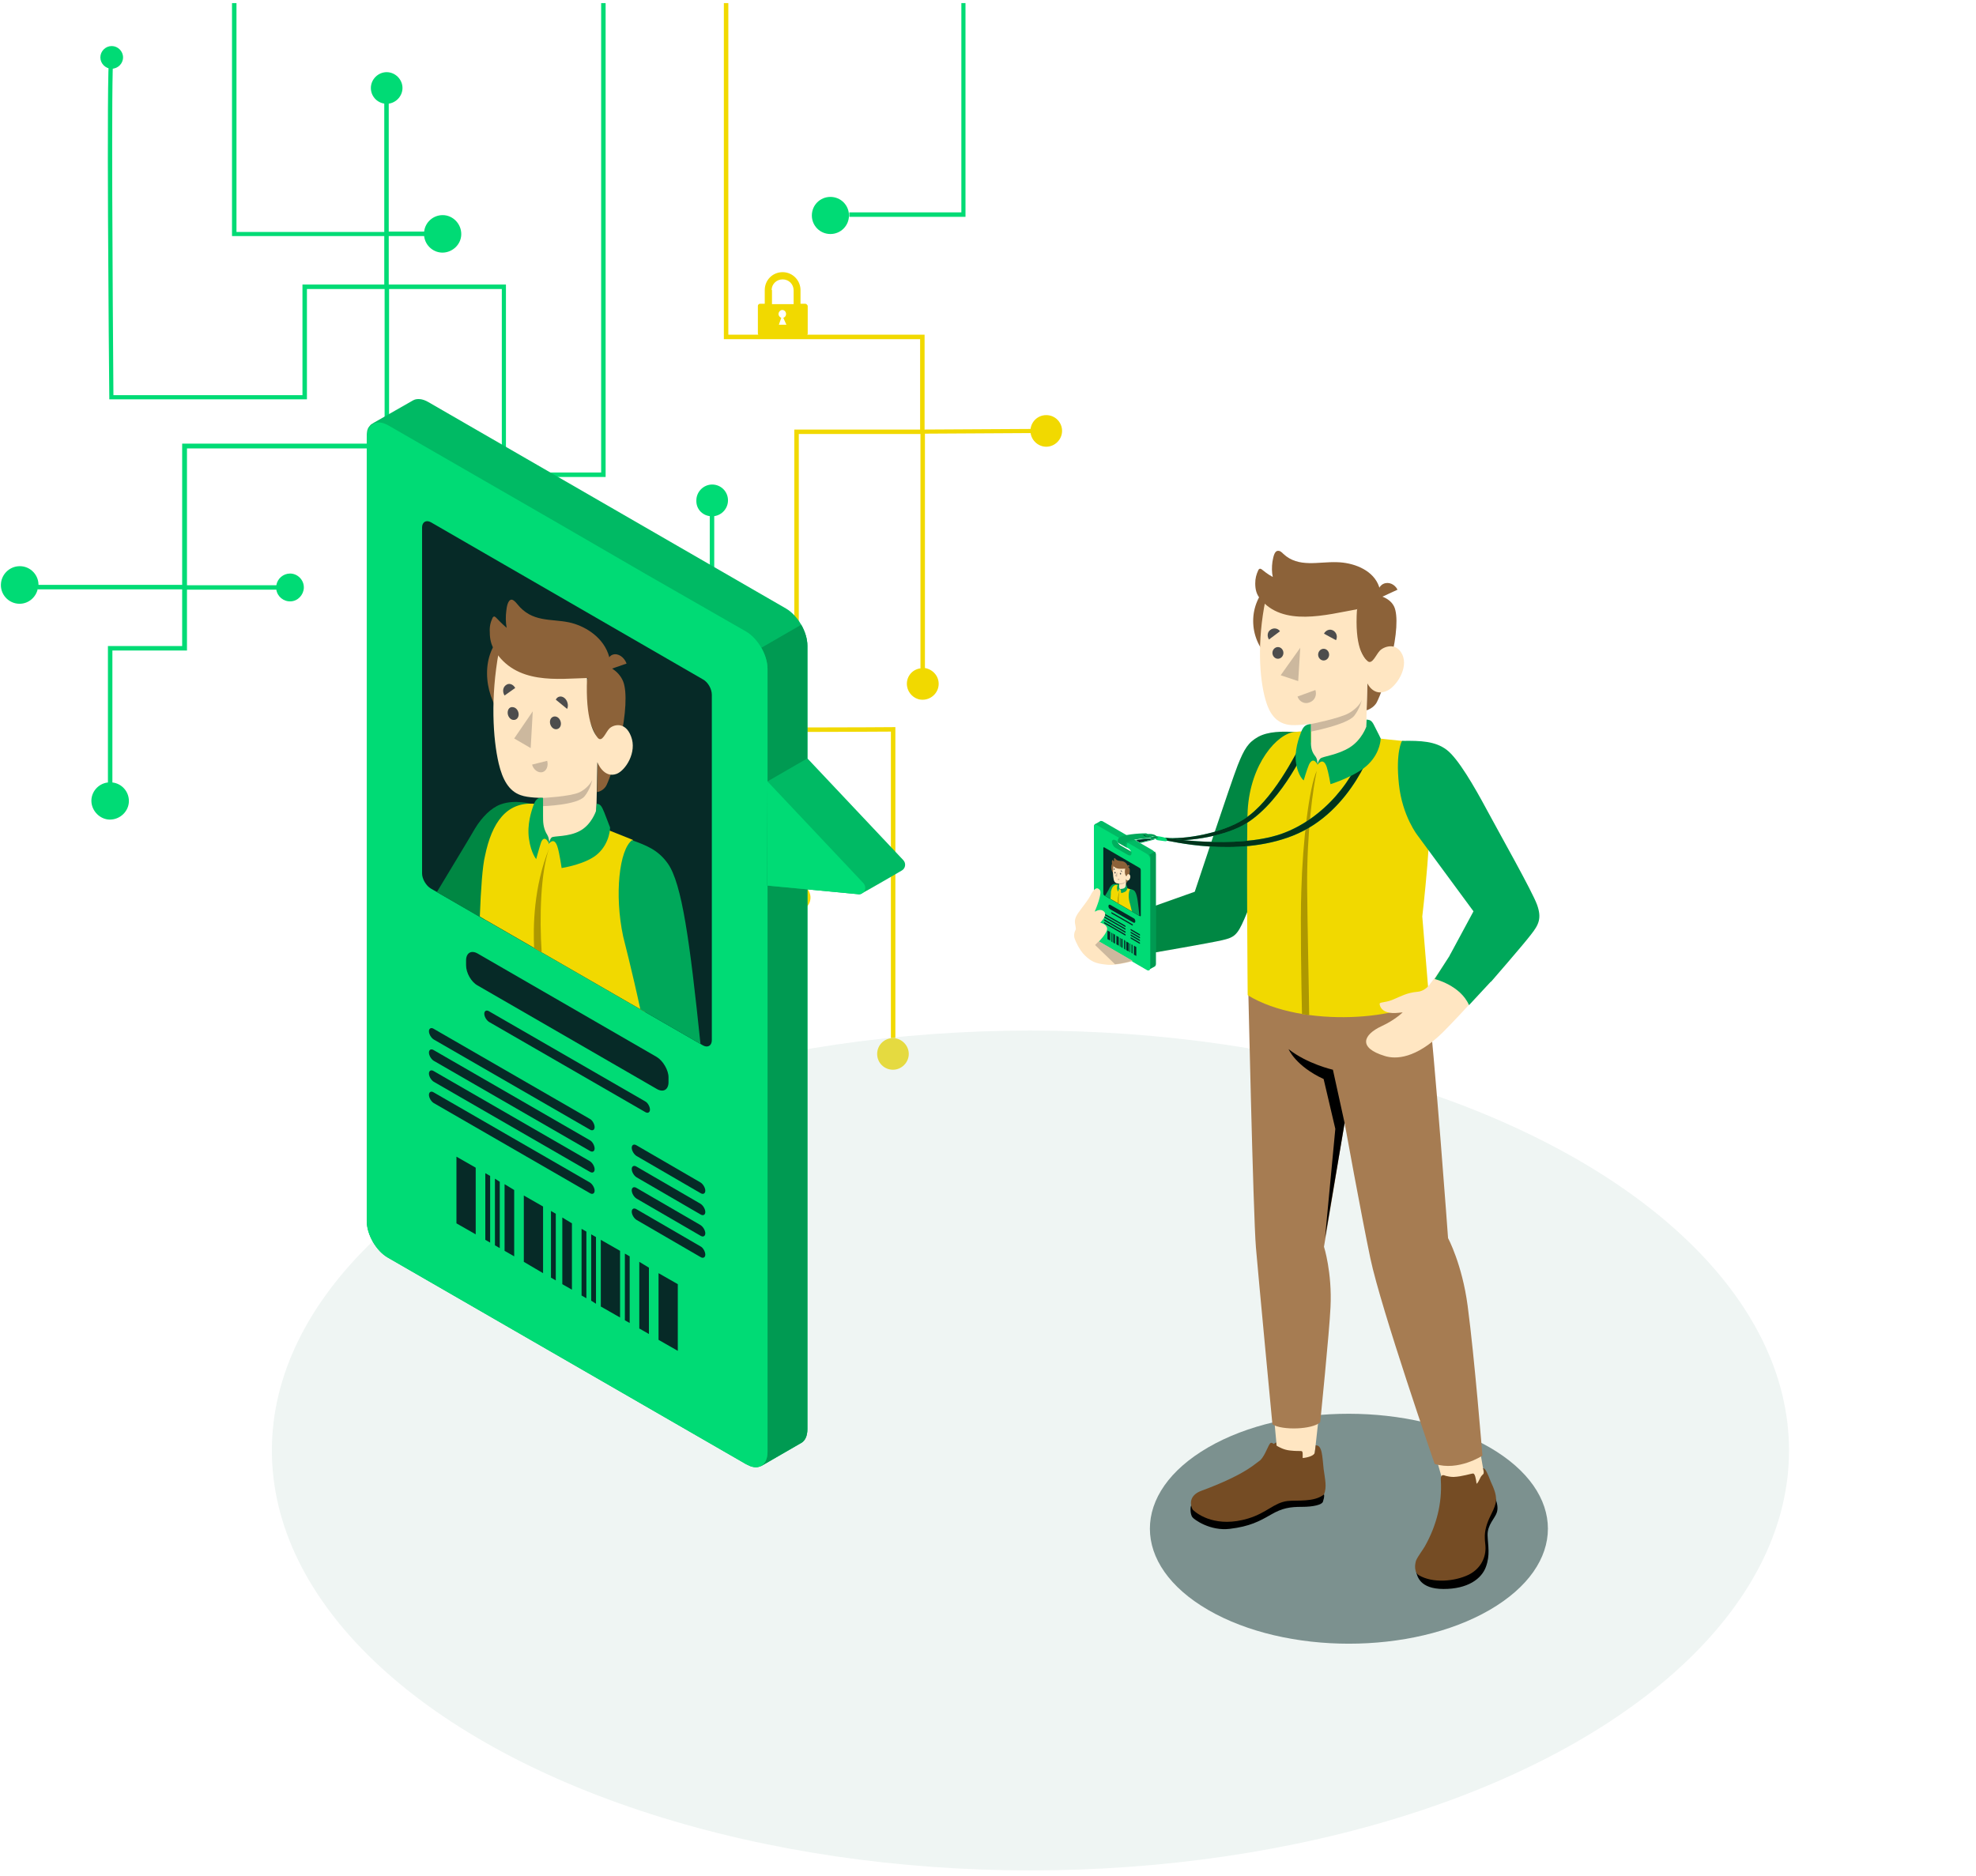 <?xml version="1.0" encoding="utf-8"?>
<!-- Generator: Adobe Illustrator 27.8.1, SVG Export Plug-In . SVG Version: 6.00 Build 0)  -->
<svg version="1.1" id="home" xmlns="http://www.w3.org/2000/svg" xmlns:xlink="http://www.w3.org/1999/xlink" x="0px" y="0px"
	 viewBox="0 0 574.9 546" style="enable-background:new 0 0 574.9 546;" xml:space="preserve">
<style type="text/css">
	.st0{fill:#00DB75;}
	.st1{fill:#F1D900;}
	.st2{opacity:0.3;fill:#CADDD6;enable-background:new    ;}
	.st3{opacity:0.49;fill:#062A27;enable-background:new    ;}
	.st4{fill:#FFE6C2;}
	.st5{fill:#008743;}
	.st6{fill:#754C24;}
	.st7{fill:#A67C52;}
	.st8{fill:#AD9800;}
	.st9{fill:#00A85A;}
	.st10{fill:#8C6239;}
	.st11{fill:#CCB89E;}
	.st12{fill:#4D4D4D;}
	.st13{opacity:0.76;enable-background:new    ;}
	.st14{opacity:0.4;enable-background:new    ;}
	.st15{fill:#062A27;}
	.st16{opacity:0.15;enable-background:new    ;}
	.st17{opacity:0.3;enable-background:new    ;}
	.st18{opacity:0.2;enable-background:new    ;}
	.st19{opacity:0.35;enable-background:new    ;}
</style>
<polygon class="st0" points="280.9,63.1 280.9,0.9 279.7,0.9 279.7,61.8 247.1,61.8 247.1,62.7 247.1,63.1 "/>
<path class="st1" d="M269,125V97.4h-57.1V0.9h-1.3v97.8h57.1V125h-36.6v86.7c-22.5,0.1-50.7,0.1-55.1-0.1c-0.3-2-2.1-3.6-4.2-3.4
	s-3.8,1.9-3.8,3.9c-0.1,2.3,1.8,4.2,4,4.2c2,0,3.7-1.5,4-3.4c4.8,0.2,32.8,0.2,55.1,0.1v44.2c-2,0.3-3.5,2.1-3.4,4.2
	s1.9,3.7,3.9,3.8c2.3,0.1,4.2-1.8,4.2-4c0-2-1.5-3.7-3.4-4V213c13,0,23.9-0.1,26.8-0.1v89.2h1.3v-90.5h-0.6
	c-0.3,0-12.5,0.1-27.5,0.1v-85.4h35.4v68.2c-2.5,0.3-4.3,2.6-3.9,5.2c0.3,2,2,3.7,4,3.9c2.8,0.3,5.2-1.9,5.2-4.6
	c0-2.3-1.7-4.2-4-4.6v-68.2l35.4-0.2c0.4,0,0.6-0.3,0.6-0.6l0,0c0-0.3-0.3-0.6-0.6-0.6L269,125L269,125z"/>
<path class="st0" d="M175.5,244.1h24.1v41.5h-69.9c-0.3-1.9-2-3.4-4-3.4c-2.2,0-4.1,1.8-4.1,4s1.8,4,4.1,4c2,0,3.7-1.5,4-3.4h71.2
	v-44.1h-25.3L175.5,244.1L175.5,244.1z"/>
<path class="st0" d="M241.6,68.1c3,0,5.4-2.4,5.4-5.4s-2.4-5.4-5.4-5.4s-5.4,2.4-5.4,5.4S238.6,68.1,241.6,68.1z"/>
<path class="st0" d="M206.5,150.2v25.4H168v1.3h39.8v-26.7c2.2-0.3,4-2.2,4-4.6c0-2.6-2.1-4.6-4.6-4.6s-4.6,2.1-4.6,4.6
	C202.5,148,204.2,149.9,206.5,150.2L206.5,150.2z"/>
<path class="st0" d="M170.9,238.2c-2.6,0-4.6,2.1-4.6,4.6s2.1,4.6,4.6,4.6s4.6-2.1,4.6-4.6S173.4,238.2,170.9,238.2z"/>
<path class="st1" d="M255.2,306.7c0,2.6,2.1,4.6,4.6,4.6s4.6-2.1,4.6-4.6s-2.1-4.6-4.6-4.6S255.2,304.1,255.2,306.7z"/>
<path class="st0" d="M107.9,25.6c0,2.6,2.1,4.6,4.6,4.6s4.6-2.1,4.6-4.6s-2.1-4.6-4.6-4.6S107.9,23.1,107.9,25.6z"/>
<path class="st0" d="M163.9,172.2c-2.2,0-4.1,1.8-4.1,4.1s1.8,4.1,4.1,4.1s4.1-1.8,4.1-4.1S166.2,172.2,163.9,172.2z"/>
<path class="st0" d="M113.1,230.6v-91.8h32.8v104.1h1.3V138.8h29V0.9h-1.3v136.6h-27.7V82.8h-34.1V68.7h10.3c0.3,2.8,2.8,5,5.7,4.8
	c2.7-0.2,5-2.4,5.1-5.2c0.1-3.1-2.4-5.7-5.4-5.7c-2.8,0-5.1,2.1-5.4,4.8h-10.3V21.8h-1.3v45.7h-43V0.9h-1.3v67.8h44.3v14.1H88v32.2
	H33c-0.2-27.1-0.7-95.7,0-98.2l-0.6-0.2l-0.6-0.2c-0.9,2.6-0.1,89.3,0,99.2v0.6h57.5V84.1h22.6v45H53v41.1H11.2
	c0-3.2-2.8-5.8-6.1-5.4c-2.5,0.3-4.5,2.3-4.8,4.8c-0.4,3.3,2.2,6.1,5.4,6.1c2.6,0,4.8-1.9,5.3-4.4v0.2h42V188H31.4v39.7
	c-2.8,0.3-5,2.8-4.8,5.7c0.2,2.7,2.5,5,5.2,5.1c3.1,0.1,5.7-2.4,5.7-5.4c0-2.8-2.1-5.1-4.8-5.4v-38.4h21.7v-17.7h26
	c0.3,2,2.1,3.5,4.2,3.4s3.7-1.9,3.8-3.9c0.1-2.3-1.8-4.2-4-4.2c-2,0-3.7,1.5-4,3.4h-26v-39.8h58.8V84.1h32.8v53.4h-34.1v93.1
	c-2,0.3-3.5,2.1-3.4,4.2s1.9,3.7,3.9,3.8c2.3,0.1,4.2-1.8,4.2-4C116.5,232.5,115,230.9,113.1,230.6L113.1,230.6z"/>
<path class="st0" d="M196.4,235.8h-1.1v-3l0,0c0-2.1-1.7-3.8-3.8-3.8s-3.8,1.7-3.8,3.8l0,0v3h-1.1c-0.2,0-0.4,0.2-0.4,0.4v5.9
	c0,0.2,0.2,0.4,0.4,0.4h9.7c0.2,0,0.4-0.2,0.4-0.4v-5.9C196.9,236,196.7,235.8,196.4,235.8L196.4,235.8z M189.2,232.9
	C189.2,232.9,189.2,232.9,189.2,232.9c0-1.3,1.1-2.3,2.3-2.3s2.3,1,2.3,2.3c0,0,0,0,0,0v3h-4.7V232.9z M192.4,240.3h-1.6l0.5-1.5
	c-0.3-0.1-0.6-0.4-0.6-0.8c0-0.5,0.4-0.8,0.8-0.8s0.8,0.4,0.8,0.8c0,0.4-0.2,0.7-0.6,0.8L192.4,240.3L192.4,240.3z"/>
<path class="st0" d="M192.9,167.3h-1.4v-4l0,0c0-2.9-2.3-5.1-5.2-5.1s-5.2,2.3-5.2,5.1l0,0v4h-1.4c-0.3,0-0.6,0.3-0.6,0.6v8.1
	c0,0.3,0.3,0.6,0.6,0.6h13.3c0.3,0,0.6-0.3,0.6-0.6v-8.1C193.5,167.5,193.2,167.3,192.9,167.3L192.9,167.3z M183.1,163.2
	C183.1,163.2,183.1,163.2,183.1,163.2c0-1.7,1.4-3.1,3.2-3.1s3.2,1.4,3.2,3.1c0,0,0,0,0,0v4h-6.3V163.2z M187.4,173.3h-2.2l0.7-2
	c-0.4-0.2-0.8-0.6-0.8-1.1c0-0.6,0.5-1.1,1.1-1.1s1.1,0.5,1.1,1.1c0,0.5-0.3,0.9-0.8,1.1L187.4,173.3L187.4,173.3z"/>
<path class="st1" d="M234.3,88.4h-1.4v-4l0,0c0-2.8-2.3-5.2-5.2-5.2s-5.2,2.3-5.2,5.2l0,0v4h-1.4c-0.3,0-0.6,0.3-0.6,0.6v8.1
	c0,0.3,0.3,0.6,0.6,0.6h13.3c0.3,0,0.6-0.3,0.6-0.6V89C234.9,88.7,234.6,88.4,234.3,88.4L234.3,88.4z M224.5,84.4
	C224.5,84.4,224.5,84.4,224.5,84.4c0-1.7,1.4-3.1,3.2-3.1s3.2,1.4,3.2,3.2c0,0,0,0,0,0v4h-6.3V84.4z M228.8,94.5h-2.2l0.7-2
	c-0.4-0.2-0.8-0.6-0.8-1.1c0-0.6,0.5-1.2,1.1-1.2s1.1,0.5,1.1,1.2c0,0.5-0.3,0.9-0.8,1.1L228.8,94.5L228.8,94.5z"/>
<path class="st1" d="M304.4,120.8c-2.6,0-4.6,2.1-4.6,4.6s2.1,4.6,4.6,4.6s4.6-2.1,4.6-4.6S307,120.8,304.4,120.8"/>
<path class="st0" d="M32.5,13.4c-1.8,0-3.3,1.5-3.3,3.3s1.5,3.3,3.3,3.3c1.8,0,3.3-1.5,3.3-3.3S34.3,13.4,32.5,13.4"/>
<ellipse id="Floor" class="st2" cx="299.8" cy="422.1" rx="220.7" ry="122.2"/>
<path id="Shadow" class="st3" d="M433.4,421.2c22.6,13.1,22.6,34.2,0,47.3s-59.3,13.1-81.9,0c-22.6-13.1-22.6-34.2,0-47.3
	S410.8,408.2,433.4,421.2z"/>
<g id="Character">
	<path class="st4" d="M379,213.3c-8.9-0.4-12.4,0.2-15.6,4.1c-3.5,4.2-15.4,42.9-15.4,42.9l-31.8,11l11.8,7.5c0,0,19.4-4,25.2-5.1
		c4.5-0.9,6-0.9,8.3-6.7c3.1-8,16.6-40.9,16.6-40.9L379,213.3L379,213.3z"/>
	<path class="st5" d="M377.9,213.1c-5.1-0.4-9-0.2-11.8,1.3c-2.9,1.6-4.1,3.5-6,8.3s-12.5,36.8-12.5,36.8l-15.5,5.5l3.2,12.3
		c0,0,16.9-2.9,20.3-3.7c3.5-0.8,4.4-1.5,6.4-6.1c2-4.5,13.5-33.3,13.5-33.3L377.9,213.1L377.9,213.1z"/>
	<path d="M412,457.3c0.3,1.3,1,5.1,8,5.1s11-2.9,12.3-6.4s0.6-6.2,0.5-9.2c-0.1-3.1,2.2-5,2.7-6.7c0.8-2.5-1.3-5.8-1.3-5.8
		L412,457.3L412,457.3z"/>
	<path d="M346.6,438.1c-0.3,0.2-0.4,2.4,0.3,3.4c0.5,0.7,5.2,4.1,10.9,3.4c5.8-0.7,8.6-2.2,11.9-4.1c3.4-2,5.7-2.3,9.1-2.3
		c3.3,0,5.8-0.6,6.1-1.5c0.5-1.5,0.5-2.5-0.2-2.5L346.6,438.1z"/>
	<path class="st4" d="M431.8,429.1c0,6.4-12.2,7.5-11.9,2.4l-4.2-14.8l13.7-1.5L431.8,429.1L431.8,429.1z"/>
	<path class="st6" d="M412,454.1c0.5-1.2,2-3.1,2.6-4.2c3.3-5.9,5-12.4,4.6-19.1c0-0.4-0.1-1.1,0.3-1.4c0.4-0.3,0.8,0,1.2,0.1
		c0,0,0,0,0,0c0,0,0,0,0,0c0.5,0.1,1.2,0.3,2.2,0.3c2.5-0.1,5.1-1,5.7-1c0.5,0,0.8,1.4,1,3c0.8-0.7,0.9-1.8,1.6-2.5
		c0.4-0.4,0.5-0.4,0.5-1c-0.1-0.4-0.1-0.7-0.2-1c0.6-0.3,1.5,2,2.2,3.8c0.9,2,2,4.3,1.4,6.5c-0.3,1.2-0.9,2.4-1.5,3.6
		c-1,2-1.7,4.2-1.6,6.4c0,1,0.2,1.9,0.2,2.9c0,3.4-1.9,6.3-5,7.8c-4,1.9-10.3,2.5-14.4,0.1C411.4,457.5,411.6,455.3,412,454.1
		L412,454.1z"/>
	<path class="st4" d="M382.4,423.9c-3.4,2.5-6.6,2.8-10.6,0.8l-2-21.6h14.9L382.4,423.9L382.4,423.9z"/>
	<path class="st7" d="M414.9,285.1c2.8,25.2,6.4,75.2,6.4,75.2s4.1,7.6,5.7,19.7c2,15,4.3,43.6,4.3,43.6s-7,4.6-13.9,2.4
		c0,0-15.6-45.1-18.7-59.8c-2.7-12.9-7.5-39.4-7.5-39.4l-6,36c0,0,2.4,7.5,1.9,17.6c-0.3,6.9-3,33.5-3,33.5
		c-2.3,2.1-11,2.4-13.9,0.6c0,0-4.2-44.2-4.8-51.5c-0.8-9.6-2.3-78.4-2.3-78.4L414.9,285.1L414.9,285.1z"/>
	<path d="M391.2,326.8l-3.4-15.5c0,0-7.5-1.7-12.9-6c0,0,2,4.9,10.2,8.7l3.4,14.5l-3,31.8L391.2,326.8L391.2,326.8z"/>
	<path class="st6" d="M349.6,433.8c5.7-2.1,11.2-4.6,14.7-7.1c1-0.7,1.7-1.3,2.4-1.8c1.5-1.5,2.3-4.6,3-5c0.2-0.1,0.5,0,0.9,0.3
		c0.2-0.2,0.5-0.4,0.7-0.4l0.1,0.9c0.9,0.5,2.1,1.2,3.9,1.4c3.5,0.4,3.6-0.3,3.7,0.9c0,0.3,0,0.7,0,1.3c1.9-0.2,3.3-0.8,3.5-1.5
		l0.3-2.2c1.9-0.1,1.9,3.2,2.3,6.9c0.4,3,1,5.2,0.1,7.4c-2.9,2.3-7.8,1.6-10.6,1.9c-4,0.5-5.9,3.4-11.5,5.1c-9,2.7-14.5-1-16.1-2.6
		C345.9,437.2,346.5,434.9,349.6,433.8L349.6,433.8z"/>
	<path class="st1" d="M393.5,213.9c7,1.1,12.6,1.4,17.5,2.1c3.8,0.6,4.9,7.1,5.1,11.2c0.8,13.6-2.3,39.5-2.3,39.5l1.9,23.1
		c-6.3,6.8-36.6,9.7-52.7-0.2c0,0-0.4-46,0-53.8c0.8-13.7,8.7-22.4,13.7-22.8C376.8,213.1,381.4,212,393.5,213.9L393.5,213.9z"/>
	<path class="st8" d="M380.9,295.4c-0.7-0.1-1.4-0.2-2.1-0.3c-0.2-9.1-0.5-27-0.2-35.7c0.4-14.7,2.3-30.3,4.5-35.1
		c-1.1,5.3-2.9,17.6-2.8,33.9C380.4,269.9,380.8,286.9,380.9,295.4L380.9,295.4z"/>
	<path class="st4" d="M445.6,260.8c-16.8-32-20.9-39-25.9-42.5c-2.7-1.9-9.4-2.5-9.4-2.5c-2.8,3-4.7,14,1.2,23.7
		c0,0,14.1,19.2,18,25.6c-4,7.6-10.1,17.1-13.8,21.7c-0.7,0.9-2,1.7-3.2,1.8c-3.3,0.3-4.8,1.3-7.5,2.4c-2.1,0.8-3.6,0.6-3.6,1.1
		c0,0.8,0.7,2.3,2.9,2.6c1.1,0.2,1.9,0.1,3.8-0.1c0,0-2.2,2.2-6.1,4c-5.4,2.5-7,6.3,0.9,8.7c3.2,1,9,0.8,16.8-6.8
		c2.6-2.6,7.6-7.9,10.2-10.9c6.9-7.9,12.5-14.9,16.1-19.6C448.3,267.1,447.1,263.8,445.6,260.8L445.6,260.8z"/>
	<path class="st9" d="M421.9,277.9l-4.5,7c0,0,7.5,1.8,10,7.6l6.5-7c0,0-0.4-2.8-4.6-5.6C425,277.1,421.8,277.9,421.9,277.9
		L421.9,277.9z"/>
	<path class="st9" d="M407.9,215.6c5.5-0.1,9.7,0.1,13,2.6c3.3,2.5,8,10.6,11.7,17.5s13.2,23.7,14.6,27.6s0.5,5.8-1.8,8.7
		c-2.2,2.9-11.6,13.7-11.6,13.7c-2.9-3.6-6.9-6.9-12-7.7l6.9-12.8l-16.2-22c0,0-4.5-5.6-5.5-15C406,218.7,407.9,215.6,407.9,215.6
		L407.9,215.6z"/>
	<path class="st10" d="M400.3,173.1c0,0,3.9,0.5,5.3,3.4c1.2,2.5,0.8,8.6-0.9,15.3c-1.6,6.7-3.2,10.7-4.1,12.5s-3,2.4-3,2.4l0.2-7.9
		l0.3-5.5c0,0-3.5-4.8-3.9-8.8c-0.5-5.1,0.6-7.2,0.6-7.2L400.3,173.1L400.3,173.1z"/>
	<path class="st10" d="M401.2,174.1l5.4-2.5c-0.8-1.6-2.6-2.4-4.1-1.7S400.5,172.5,401.2,174.1L401.2,174.1z"/>
	<path class="st10" d="M394.1,180.8c0,8.1-6.6,14.7-14.8,14.7c-8.1,0-14.7-6.6-14.7-14.8c0-8.1,6.6-14.7,14.8-14.7
		C387.5,166,394.1,172.6,394.1,180.8z"/>
	<path class="st4" d="M397.9,192.4c1.3,1.1,2.4-1.8,3.5-3c1.1-1.2,4.8-2.7,6.6,1.1c1.8,3.9-1.7,9.2-4.4,10.5c-4,1.9-5.8-2.2-5.8-2.2
		l-0.4,16.6c-3.8,5.8-12.8,3.6-14.1,7c-0.8-3.1-4.8-3.1-1.9-6.4l0-5.4c0,0-4.5,0.7-6.6,0.3c-3.6-0.6-5.5-3.3-6.6-7.2
		c-1.8-6.3-2.5-16.9,0-29.2c4.1-3.1,18.1-2.6,26.6,2.8C394.1,188.2,396.6,191.3,397.9,192.4L397.9,192.4z"/>
	<path class="st10" d="M366.1,165.9c0.1-0.2,0.3-0.4,0.5-0.4c0.2,0,0.4,0.1,0.5,0.2c0.5,0.4,1.7,1.4,3.2,2.2
		c-0.3-1.4-0.3-2.9-0.1-4.4c0.2-0.9,0.4-3,1.5-3.2c0.7-0.1,1.2,0.4,1.7,0.9c4.4,4.1,10.2,2.2,15.6,2.4c4.5,0.1,9.9,2,11.9,6.3
		c0.9,2,1.1,4.1-0.7,5.4c-1.6,1.2-3.5,1.7-5.4,2c-8.9,1.6-21.6,5.2-28.2-3.1c-1-1.2-1.4-2.6-1.4-4.4
		C365.2,168.3,365.5,167.2,366.1,165.9C366.1,166,366.1,165.9,366.1,165.9L366.1,165.9z"/>
	<path class="st11" d="M381.4,210.7c0,0,8.1-1.6,10.9-3.1c1.9-1,3.5-2.7,3.9-3.9c0,0-0.5,2.4-2.2,4.6c-2.1,2.6-12.6,4.6-12.6,4.6
		L381.4,210.7L381.4,210.7z"/>
	<path class="st12" d="M383.5,190.5c0,0.9,0.7,1.7,1.6,1.7s1.6-0.8,1.6-1.7c0-0.9-0.7-1.7-1.6-1.7S383.5,189.6,383.5,190.5z"/>
	<path class="st12" d="M385.2,184.4l3.5,1.9c0.5-1,0.2-2.2-0.8-2.8S385.7,183.4,385.2,184.4L385.2,184.4z"/>
	<path class="st11" d="M382.7,200.8l-5.2,1.9c0.5,1.5,2.1,2.3,3.5,1.7C382.5,203.9,383.2,202.3,382.7,200.8L382.7,200.8z"/>
	<path class="st12" d="M369.2,186.1l3.2-2.4c-0.6-0.9-1.9-1.1-2.8-0.4C368.7,183.9,368.6,185.2,369.2,186.1L369.2,186.1z"/>
	<path class="st12" d="M370.2,190c0,0.9,0.7,1.7,1.6,1.7s1.6-0.8,1.6-1.7c0-0.9-0.7-1.7-1.6-1.7S370.2,189.1,370.2,190z"/>
	<polygon class="st11" points="378.3,188.5 377.7,198.2 372.6,196.5 	"/>
	<path class="st0" d="M338.8,243.8c5.8,0.6,16.7-1.3,23.1-5.4c8.3-5.3,15-18.7,17.5-23.5c0,0,2.1-0.1,1.6,0.6
		c-0.5,0.8-7.4,17.2-18.4,24.1c-5.6,3.5-15.9,5.4-23.5,4.9L338.8,243.8L338.8,243.8z"/>
	<path class="st13" d="M338.8,243.8c5.8,0.6,16.7-1.3,23.1-5.4c8.3-5.3,15-18.7,17.5-23.5c0,0,2.1-0.1,1.6,0.6
		c-0.5,0.8-7.4,17.2-18.4,24.1c-5.6,3.5-15.9,5.4-23.5,4.9L338.8,243.8L338.8,243.8z"/>
	<path class="st0" d="M338.8,243.8c0,0,20.8,3.4,33.9-1.1c12.3-4.3,21.9-16,24.8-27.3l2.4,0.4c0,0-6,20.4-23.8,27.4
		c-16.4,6.5-36,1.4-37.3,1.3L338.8,243.8L338.8,243.8z"/>
	<path class="st13" d="M338.8,243.8c0,0,20.8,3.4,33.9-1.1c12.3-4.3,21.9-16,24.8-27.3l2.4,0.4c0,0-6,20.4-23.8,27.4
		c-16.4,6.5-36,1.4-37.3,1.3L338.8,243.8L338.8,243.8z"/>
	<path class="st0" d="M336.6,243.3c0,0,1.5,0.2,2.1,0.4c0.9,0.2,1.2,1.2,0.3,1.1c-0.8-0.1-1.4-0.2-2.2-0.3S335.4,243.1,336.6,243.3
		L336.6,243.3z"/>
	<path class="st0" d="M337,243.9c0,0-1.9,0.2-1.9,0.2c0,0-0.5-0.6-0.5-0.6l1.6-0.1L337,243.9L337,243.9z"/>
	<path class="st14" d="M337,243.9c0,0-1.9,0.2-1.9,0.2c0,0-0.5-0.6-0.5-0.6l1.6-0.1L337,243.9L337,243.9z"/>
	<path class="st15" d="M335.9,244.1l-4.3,1.1l-1.1-0.6C330.5,244.5,333,243.8,335.9,244.1z"/>
	<polygon class="st9" points="335.9,244.1 335.9,244.3 331.9,245.3 331.6,245.1 	"/>
	<path class="st0" d="M318.3,240.4v31.8c0,0.5,0.4,1.2,0.9,1.5l14.5,8.4c0.1,0.1,0.2,0.1,0.3,0.1c0.1,0,0.1,0,0.2,0c0,0,0.1,0,0.1,0
		c0,0,0,0,0,0c0.1-0.1,1.5-0.9,1.6-0.9c0.2-0.1,0.3-0.3,0.3-0.6v-31.8c0-0.6-0.4-1.2-0.9-1.5l-14.5-8.4c-0.2-0.1-0.5-0.1-0.6-0.1
		c-0.1,0.1-1.3,0.8-1.6,0.9c0,0,0,0,0,0c0,0-0.1,0.1-0.1,0.1c0,0-0.1,0.1-0.1,0.1c0,0,0,0,0,0c0,0,0,0.1,0,0.1
		C318.3,240.2,318.3,240.3,318.3,240.4L318.3,240.4z M325,244.8l3.3,1.9c0.4,0.2,0.8,0.7,0.9,1.2l-3.3-1.9
		C325.5,245.7,325.2,245.2,325,244.8L325,244.8z"/>
	<path class="st16" d="M318.3,240.4v31.8c0,0.5,0.4,1.2,0.9,1.5l14.5,8.4c0.1,0.1,0.2,0.1,0.3,0.1c0.1,0,0.1,0,0.2,0
		c0,0,0.1,0,0.1,0c0,0,0,0,0,0c0.1-0.1,1.5-0.9,1.6-0.9c0.2-0.1,0.3-0.3,0.3-0.6v-31.8c0-0.6-0.4-1.2-0.9-1.5l-14.5-8.4
		c-0.2-0.1-0.5-0.1-0.6-0.1c-0.1,0.1-1.3,0.8-1.6,0.9c0,0,0,0,0,0c0,0-0.1,0.1-0.1,0.1c0,0-0.1,0.1-0.1,0.1c0,0,0,0,0,0
		c0,0,0,0.1,0,0.1C318.3,240.2,318.3,240.3,318.3,240.4L318.3,240.4z M325,244.8l3.3,1.9c0.4,0.2,0.8,0.7,0.9,1.2l-3.3-1.9
		C325.5,245.7,325.2,245.2,325,244.8L325,244.8z"/>
	<path class="st0" d="M334.3,282.1C334.3,282.1,334.3,282.1,334.3,282.1c0.2-0.1,1.5-0.9,1.7-1c0.2-0.1,0.3-0.3,0.3-0.6v-31.8
		c0-0.3-0.1-0.6-0.3-0.9l-1.6,0.9c0.2,0.3,0.3,0.6,0.3,0.9v31.8C334.6,281.8,334.5,282,334.3,282.1z"/>
	<path class="st17" d="M334.3,282.1C334.3,282.1,334.3,282.1,334.3,282.1c0.2-0.1,1.5-0.9,1.7-1c0.2-0.1,0.3-0.3,0.3-0.6v-31.8
		c0-0.3-0.1-0.6-0.3-0.9l-1.6,0.9c0.2,0.3,0.3,0.6,0.3,0.9v31.8C334.6,281.8,334.5,282,334.3,282.1z"/>
	<path class="st0" d="M318.3,240.6v31.8c0,0.5,0.4,1.2,0.9,1.5l14.5,8.4c0.1,0.1,0.2,0.1,0.3,0.1c0.1,0,0.1,0,0.2,0c0,0,0.1,0,0.1,0
		c0.2-0.1,0.3-0.3,0.3-0.6V250c0-0.6-0.4-1.2-0.9-1.5l-4.1-2.4l-3.7-2.1l-6.8-3.9c-0.2-0.1-0.4-0.1-0.6-0.1c0,0,0,0,0,0
		c0,0-0.1,0.1-0.1,0.1c0,0-0.1,0.1-0.1,0.1c0,0,0,0,0,0c0,0,0,0.1,0,0.1C318.3,240.4,318.3,240.5,318.3,240.6L318.3,240.6z
		 M329.2,248.1l-3.3-1.9c-0.4-0.2-0.8-0.7-0.9-1.2l3.3,1.9C328.7,247.1,329,247.6,329.2,248.1L329.2,248.1z"/>
	<path class="st18" d="M323.5,245c0,0.6,0.5,1.4,1,1.7l3.7,2.1c0.6,0.3,1,0.1,1-0.5c0-0.2,0-0.3-0.1-0.5l-3.3-1.9
		c-0.4-0.2-0.8-0.7-0.9-1.2l-0.4-0.2C324,244.2,323.5,244.4,323.5,245L323.5,245z"/>
	<path class="st15" d="M331.6,252.6l-10.3-6c-0.2-0.1-0.3,0-0.3,0.2V260c0,0.2,0.1,0.5,0.3,0.6l10.3,6c0.2,0.1,0.3,0,0.3-0.2v-13.1
		C331.9,253,331.8,252.7,331.6,252.6L331.6,252.6z"/>
	<path class="st9" d="M321.5,260.7l1.6,0.9l0.2,0.1c0.6-0.9,1.2-1.7,1.2-1.7c0.2-0.6,0.4-1.1,0.5-1.5l0,0c0.2-0.7,0.2-1.2,0.2-1.2
		l0,0c-0.1,0-0.7-0.2-1.3,0c-0.4,0.1-0.7,0.5-1,0.9C322.7,258.7,322,259.9,321.5,260.7L321.5,260.7z"/>
	<path class="st1" d="M323.1,261.6l0.2,0.1l1.9,1.1l0.3,0.2l3.8,2.2l0.1,0.1l0-0.6l-0.2-3c0-0.6-0.3-2.9-0.3-2.9l-0.9-0.3l-0.5-0.2
		l-0.2-0.1l-0.1,0l-1.4-0.6c-0.1,0-0.2-0.1-0.3-0.1l0,0c0,0-0.1,0-0.1,0c-0.1,0-0.2,0-0.3,0l0,0c-1.1-0.1-1.6,0.7-1.9,2
		C323.2,259.7,323.2,260.6,323.1,261.6L323.1,261.6z"/>
	<path class="st8" d="M325.2,262.9l0.3,0.2c-0.1-1.4,0-3.1,0.3-4C325.2,260.5,325.1,262.1,325.2,262.9L325.2,262.9z"/>
	<path class="st9" d="M328.6,262.4c0,0,0.4,1.4,0.7,2.8l0.1,0.1l2.1,1.2c-0.4-3.8-0.6-5.9-1.2-6.9c-0.3-0.6-0.8-0.7-1.4-0.9
		C328.4,259.1,328.2,260.8,328.6,262.4L328.6,262.4z"/>
	<path class="st10" d="M327.9,252.1c0,0,0.5,0.2,0.7,0.6c0.2,0.4,0.1,1.3-0.1,2.2s-0.4,1.5-0.5,1.7s-0.4,0.3-0.4,0.3l0-1.1l0-0.8
		c0,0-0.5-0.8-0.5-1.4c-0.1-0.8,0.1-1,0.1-1L327.9,252.1L327.9,252.1z"/>
	<path class="st10" d="M328,252.3l0.7-0.2c-0.1-0.2-0.3-0.4-0.5-0.3C328,251.8,327.9,252,328,252.3z"/>
	<path class="st10" d="M327.1,253.1c0,1.2-0.8,2-1.9,1.8s-1.9-1.3-1.9-2.5c0-1.2,0.8-2,1.9-1.8C326.3,250.8,327.1,251.9,327.1,253.1
		z"/>
	<path class="st4" d="M327.6,254.9c0.2,0.2,0.3-0.2,0.4-0.4c0.1-0.1,0.6-0.3,0.8,0.3c0.2,0.6-0.2,1.3-0.5,1.4
		c-0.5,0.2-0.7-0.4-0.7-0.4l0,2.6c-0.5,0.8-1.6,0-1.8,0.5c0-0.4-0.6-0.6-0.2-1v-0.8c0,0-0.6,0-0.8-0.1c-0.5-0.2-0.7-0.6-0.8-1.2
		c-0.2-1-0.3-2.5,0-4.2c0.5-0.4,2.3,0,3.4,1C327.1,254.1,327.4,254.6,327.6,254.9L327.6,254.9z"/>
	<path class="st10" d="M323.6,250.3C323.6,250.3,323.6,250.2,323.6,250.3c0.1-0.1,0.1,0,0.1,0c0.1,0.1,0.2,0.2,0.4,0.4
		c0-0.2,0-0.4,0-0.6c0-0.1,0-0.4,0.2-0.4c0.1,0,0.2,0.1,0.2,0.2c0.6,0.7,1.3,0.6,2,0.7c0.6,0.1,1.2,0.5,1.5,1.2
		c0.1,0.3,0.1,0.6-0.1,0.8c-0.2,0.1-0.5,0.2-0.7,0.2c-1.1,0-2.7,0.3-3.5-1.1c-0.1-0.2-0.2-0.4-0.2-0.7
		C323.5,250.6,323.5,250.4,323.6,250.3L323.6,250.3L323.6,250.3z"/>
	<path class="st11" d="M325.5,257.1c0,0,1,0,1.4-0.2c0.2-0.1,0.4-0.3,0.5-0.5c0,0-0.1,0.3-0.3,0.6c-0.3,0.3-1.6,0.4-1.6,0.4V257.1z"
		/>
	<path class="st12" d="M325.8,254.2c0,0.1,0.1,0.3,0.2,0.3c0.1,0,0.2-0.1,0.2-0.2c0-0.1-0.1-0.3-0.2-0.3
		C325.9,254,325.8,254.1,325.8,254.2L325.8,254.2z"/>
	<path class="st12" d="M326,253.4l0.4,0.4c0.1-0.1,0-0.3-0.1-0.4C326.2,253.2,326.1,253.3,326,253.4z"/>
	<path class="st11" d="M325.7,255.7l-0.6,0.1c0.1,0.2,0.2,0.3,0.4,0.3C325.6,256.1,325.7,255.9,325.7,255.7L325.7,255.7z"/>
	<path class="st12" d="M324,253.2l0.4-0.3c-0.1-0.1-0.2-0.2-0.4-0.1C324,252.9,324,253.1,324,253.2L324,253.2z"/>
	<path class="st12" d="M324.2,253.9c0,0.1,0.1,0.3,0.2,0.3c0.1,0,0.2-0.1,0.2-0.2c0-0.1-0.1-0.3-0.2-0.3
		C324.3,253.7,324.2,253.8,324.2,253.9L324.2,253.9z"/>
	<polygon class="st11" points="325.1,253.8 325,255.2 324.4,254.9 	"/>
	<path class="st9" d="M327.5,257.4c0.1,0,0.2,0.1,0.3,0.3c0.1,0.3,0.2,0.6,0.2,0.6s0,0.6-0.4,1c-0.4,0.4-1.4,0.6-1.4,0.6
		s-0.1-0.5-0.1-0.8c-0.1-0.5-0.3-0.2-0.3-0.2s0-0.2,0.1-0.2s0.6,0,1.1-0.2c0.4-0.2,0.6-0.8,0.6-0.8L327.5,257.4L327.5,257.4z"/>
	<path class="st9" d="M325.8,258.9c0-0.3-0.1-0.3-0.1-0.4c-0.1-0.2-0.1-0.4-0.1-0.6c0-0.2,0-0.7,0-0.7c-0.1,0-0.3,0-0.4,0.2
		s-0.3,0.8-0.2,1.3c0.1,0.5,0.3,0.8,0.3,0.8s0.1-0.4,0.2-0.6C325.5,258.7,325.6,258.6,325.8,258.9L325.8,258.9z"/>
	<path class="st15" d="M329.8,267.2l-6.8-3.9c-0.2-0.1-0.5,0-0.5,0.3v0.2c0,0.3,0.2,0.6,0.5,0.8l6.8,3.9c0.2,0.1,0.5,0,0.5-0.3V268
		C330.3,267.7,330.1,267.3,329.8,267.2z"/>
	<path class="st15" d="M331.5,271.8l-2.4-1.4c-0.1-0.1-0.2,0-0.2,0.1s0.1,0.2,0.2,0.3l2.4,1.4c0.1,0.1,0.2,0,0.2-0.1
		S331.6,271.8,331.5,271.8z"/>
	<path class="st15" d="M327.3,269.3l-5.9-3.4c-0.1-0.1-0.2,0-0.2,0.1s0.1,0.2,0.2,0.3l5.9,3.4c0.1,0.1,0.2,0,0.2-0.1
		S327.4,269.4,327.3,269.3z"/>
	<path class="st15" d="M331.5,272.6l-2.4-1.4c-0.1-0.1-0.2,0-0.2,0.1s0.1,0.2,0.2,0.3l2.4,1.4c0.1,0.1,0.2,0,0.2-0.1
		S331.6,272.6,331.5,272.6z"/>
	<path class="st15" d="M327.3,270.1l-5.9-3.4c-0.1-0.1-0.2,0-0.2,0.1s0.1,0.2,0.2,0.3l5.9,3.4c0.1,0.1,0.2,0,0.2-0.1
		S327.4,270.2,327.3,270.1z"/>
	<path class="st15" d="M331.5,273.4l-2.4-1.4c-0.1-0.1-0.2,0-0.2,0.1s0.1,0.2,0.2,0.3l2.4,1.4c0.1,0.1,0.2,0,0.2-0.1
		S331.6,273.5,331.5,273.4z"/>
	<path class="st15" d="M327.3,271l-5.9-3.4c-0.1-0.1-0.2,0-0.2,0.1s0.1,0.2,0.2,0.3l5.9,3.4c0.1,0.1,0.2,0,0.2-0.1
		S327.4,271,327.3,271z"/>
	<path class="st15" d="M331.5,274.2l-2.4-1.4c-0.1-0.1-0.2,0-0.2,0.1s0.1,0.2,0.2,0.3l2.4,1.4c0.1,0.1,0.2,0,0.2-0.1
		S331.6,274.3,331.5,274.2z"/>
	<path class="st15" d="M327.3,271.8l-5.9-3.4c-0.1-0.1-0.2,0-0.2,0.1s0.1,0.2,0.2,0.3l5.9,3.4c0.1,0.1,0.2,0,0.2-0.1
		S327.4,271.8,327.3,271.8z"/>
	<polygon class="st15" points="330.6,275.6 330.6,278.2 329.9,277.8 329.9,275.2 	"/>
	<polygon class="st15" points="328.4,274.4 328.4,276.9 327.7,276.5 327.7,274 	"/>
	<polygon class="st15" points="325.5,272.7 325.5,275.2 324.8,274.8 324.8,272.3 	"/>
	<polygon class="st15" points="323,271.2 323,273.7 322.2,273.3 322.2,270.8 	"/>
	<polygon class="st15" points="329.5,275 329.5,277.5 329.2,277.3 329.2,274.8 	"/>
	<polygon class="st15" points="324.4,272 324.4,274.6 324,274.4 324,271.8 	"/>
	<polygon class="st15" points="326.6,273.3 326.6,275.9 326.2,275.6 326.2,273.1 	"/>
	<polygon class="st15" points="328.8,274.6 328.8,277.1 328.6,277 328.6,274.5 	"/>
	<polygon class="st15" points="326,273 326,275.5 325.8,275.4 325.8,272.9 	"/>
	<polygon class="st15" points="327.2,273.6 327.2,276.2 327,276.1 327,273.5 	"/>
	<polygon class="st15" points="323.5,271.5 323.5,274.1 323.3,274 323.3,271.4 	"/>
	<polygon class="st15" points="327.5,273.8 327.5,276.4 327.3,276.3 327.3,273.7 	"/>
	<polygon class="st15" points="323.9,271.7 323.9,274.3 323.7,274.2 323.7,271.6 	"/>
	<path class="st15" d="M329.4,268.9l-5.9-3.4c-0.1-0.1-0.2,0-0.2,0.1s0.1,0.2,0.2,0.3l5.9,3.4c0.1,0.1,0.2,0,0.2-0.1
		S329.5,268.9,329.4,268.9z"/>
	<path class="st4" d="M313,270.4L313,270.4c0-1.2-0.6-2,0-3.5s3-4,4.2-6.2c1.1-2.2,2-2.7,2.8-1.7c0.7,0.9-1,5.1-1.5,6.3
		c0.9-0.5,1.8-0.7,2.5-0.2c1.6,1-0.9,3.4-0.9,3.4s1.9,0.4,2,1.7s-2.4,3.8-2.4,3.8l9.8,5.7c0,0-2.7,0.8-5.1,1c-0.8,0.1-2,0.1-2.6,0
		c-3.1-0.3-4.3-0.9-6.1-2.6s-2.9-4.6-2.9-4.6C312.3,272.4,312.5,271.4,313,270.4L313,270.4z"/>
	<path class="st11" d="M318.6,275l1.1-1.1l9.8,5.7c0,0-2.7,0.8-5.1,1L318.6,275L318.6,275z"/>
	<path class="st9" d="M327.7,246.6c-0.3-0.2-0.2-1.3,0.3-1.6c1.2-0.7,5.2-1.2,7.8-1.2l-2.3-1.3c-2.6,0-6.6,0.4-7.8,1.2
		c-0.5,0.3-0.7,1.4-0.3,1.6L327.7,246.6z"/>
	<path class="st9" d="M327.7,246.6c0.1,0.1,0.2,0,0.3-0.1l-0.2-0.1c0,0,0,0,0,0c0,0,0-0.1,0-0.3V246c0-0.3,0.1-0.7,0.4-0.8
		c1.2-0.7,5.1-1.1,7.6-1.1h0.1v-0.2c-2.6,0-6.6,0.5-7.8,1.2C327.5,245.3,327.4,246.4,327.7,246.6L327.7,246.6z"/>
	<path class="st19" d="M332.4,242.9l0.2,0.1l0.9,0.5c0.1,0.1,0.3,0.1,0.5,0.1l0.3,0h0.1c0.1,0,0.1-0.1,0-0.1l-0.9-0.5
		c-0.1-0.1-0.3-0.1-0.4-0.1l-0.6,0C332.2,242.8,332.2,242.9,332.4,242.9L332.4,242.9z"/>
	<path class="st19" d="M332.5,243l0.9,0.5c0.1,0.1,0.3,0.1,0.5,0.1l0.3,0l-0.8-0.4c-0.1-0.1-0.3-0.1-0.4-0.1L332.5,243L332.5,243z"
		/>
	<path class="st0" d="M334.1,243.5l-0.1-0.1c0-0.1,0.4-0.2,1.2-0.1c1.1,0.2,1.8,0.6,1.8,0.6s-0.2-0.5-1-0.9c-0.7-0.4-2.6-0.4-2.8,0
		c0,0,0,0.1,0,0.2c0.1,0.1,0.3,0.2,0.4,0.3C333.8,243.5,334,243.5,334.1,243.5L334.1,243.5z"/>
	<path class="st17" d="M334.1,243.5l-0.1-0.1c0-0.1,0.4-0.2,1.2-0.1c1.1,0.2,1.8,0.6,1.8,0.6s-0.2-0.5-1-0.9c-0.7-0.4-2.6-0.4-2.8,0
		c0,0,0,0.1,0,0.2c0.1,0.1,0.3,0.2,0.4,0.3C333.8,243.5,334,243.5,334.1,243.5L334.1,243.5z"/>
	<path class="st9" d="M397.6,209.4c1,0.1,1.5,0.2,2.3,1.9c1,1.9,1.8,3.6,1.8,3.6s0,3.9-3.5,7.4c-3.4,3.5-11.1,5.9-11.1,5.9
		s-0.6-3.5-1.1-5c-1.1-3.2-2.7-0.6-2.7-0.6s0.2-1.3,0.9-1.9s5-1,8.5-3.2s4.8-6,4.8-6L397.6,209.4L397.6,209.4z"/>
	<path class="st9" d="M383.3,222.5c0-1.9-0.5-2.2-0.9-2.8c-1-1.4-1-2.8-1-4.2s0-4.8,0-4.8c-1.2,0.1-2.1,0.4-2.8,2.2
		s-2.1,5.6-1.5,9.3s2.2,4.9,2.2,4.9s0.9-3.1,1.5-4.5S382.4,220.7,383.3,222.5L383.3,222.5z"/>
</g>
<g id="ID">
	<path class="st0" d="M106.7,127.3v228c0,4,2.8,8.8,6.2,10.7l104.2,60.1c0.8,0.4,1.4,0.7,2.1,0.8c0.5,0.1,0.9,0.1,1.4,0
		c0.2-0.1,0.5-0.1,0.6-0.2c0.1,0,0.2-0.1,0.3-0.1c1.1-0.6,10.5-6.1,11.6-6.7c1.1-0.6,1.8-2,1.8-4V187.9c0-4-2.8-8.8-6.2-10.8
		L124.6,117c-1.7-1-3.3-1.1-4.4-0.5c-1.1,0.6-9.4,5.4-11.4,6.5c-0.1,0.1-0.2,0.1-0.3,0.2c-0.3,0.2-0.6,0.3-0.8,0.6
		c-0.2,0.2-0.4,0.5-0.6,0.8c0,0.1-0.1,0.2-0.1,0.3c-0.1,0.2-0.2,0.5-0.2,0.8C106.8,126.2,106.7,126.7,106.7,127.3L106.7,127.3z"/>
	<path class="st16" d="M106.7,127.3v228c0,4,2.8,8.8,6.2,10.7l104.2,60.1c0.8,0.4,1.4,0.7,2.1,0.8c0.5,0.1,0.9,0.1,1.4,0
		c0.2-0.1,0.5-0.1,0.6-0.2c0.1,0,0.2-0.1,0.3-0.1c1.1-0.6,10.5-6.1,11.6-6.7c1.1-0.6,1.8-2,1.8-4V187.9c0-4-2.8-8.8-6.2-10.8
		L124.6,117c-1.7-1-3.3-1.1-4.4-0.5c-1.1,0.6-9.4,5.4-11.4,6.5c-0.1,0.1-0.2,0.1-0.3,0.2c-0.3,0.2-0.6,0.3-0.8,0.6
		c-0.2,0.2-0.4,0.5-0.6,0.8c0,0.1-0.1,0.2-0.1,0.3c-0.1,0.2-0.2,0.5-0.2,0.8C106.8,126.2,106.7,126.7,106.7,127.3L106.7,127.3z"/>
	<path class="st0" d="M221.2,426.7c0.1,0,0.2-0.1,0.3-0.1c1.1-0.6,10.5-6.1,11.6-6.7c1.1-0.6,1.8-2,1.8-4V187.9c0-2-0.7-4.2-1.8-6.1
		l-11.6,6.7c1.1,1.9,1.8,4.1,1.8,6.1v227.9C223.3,424.7,222.5,426.1,221.2,426.7L221.2,426.7z"/>
	<path class="st17" d="M221.2,426.7c0.1,0,0.2-0.1,0.3-0.1c1.1-0.6,10.5-6.1,11.6-6.7c1.1-0.6,1.8-2,1.8-4V187.9
		c0-2-0.7-4.2-1.8-6.1l-11.6,6.7c1.1,1.9,1.8,4.1,1.8,6.1v227.9C223.3,424.7,222.5,426.1,221.2,426.7L221.2,426.7z"/>
	<path class="st0" d="M106.7,127.3v228c0,4,2.8,8.8,6.2,10.7l104.2,60.1c0.8,0.4,1.4,0.7,2.1,0.8c0.5,0.1,0.9,0.1,1.4,0
		c0.2-0.1,0.5-0.1,0.6-0.2c1.3-0.6,2.1-2,2.1-4.1V194.6c0-4-2.8-8.8-6.2-10.8L187.8,167l-26.4-15.3l-48.4-27.9
		c-1.6-0.9-3-1.1-4.1-0.6c-0.1,0.1-0.2,0.1-0.3,0.2c-0.3,0.2-0.6,0.3-0.8,0.6c-0.2,0.2-0.4,0.5-0.6,0.8c0,0.1-0.1,0.2-0.1,0.3
		c-0.1,0.2-0.2,0.5-0.2,0.8C106.8,126.2,106.7,126.7,106.7,127.3L106.7,127.3z"/>
	<path class="st15" d="M204.5,197.7l-79.1-45.7c-1.4-0.8-2.6-0.1-2.6,1.5v100.7c0,1.6,1.2,3.6,2.6,4.4l79.1,45.6
		c1.4,0.8,2.6,0.1,2.6-1.5V202.2C207.1,200.5,206,198.5,204.5,197.7L204.5,197.7z"/>
	<path class="st5" d="M127.1,259.6l12.4,7.2l1.5,0.9c4.9-6.9,9.3-13.2,9.3-13.2c1.6-4.4,2.7-8.2,3.4-11.4l0,0c1.3-5.6,1.6-9,1.6-9
		s0,0,0,0c-0.5-0.1-5.4-1.6-9.7,0c-2.7,1-5.4,3.7-7.4,7C136.3,244.4,131,253.1,127.1,259.6L127.1,259.6z"/>
	<path class="st1" d="M139.6,266.7l1.5,0.9l14.4,8.3l2.2,1.3l28.8,16.6l1.2,0.7l0.1-5l-1.4-23c0-4.4-2.3-22.1-2.3-22.1l-6.5-2.6
		l-3.9-1.6l-1.3-0.5l-0.5-0.2l-10.9-4.4c-0.7-0.2-1.4-0.5-2.1-0.6h0c-0.2-0.1-0.5-0.1-0.7-0.2c-0.9-0.2-1.8-0.4-2.6-0.4h-0.1
		c-8.1-0.6-12.4,5.4-14.4,15.2C140.4,251.9,139.9,258.6,139.6,266.7L139.6,266.7z"/>
	<path class="st8" d="M155.4,275.9l2.2,1.3c-0.7-10.4-0.3-23.5,2.2-30.4C155.2,258.1,155.1,269.9,155.4,275.9L155.4,275.9z"/>
	<path class="st9" d="M181.3,272.5c0,0,2.7,10.5,5,21.2l1.2,0.7l16.3,9.4c-3.1-29.9-5.4-46.7-9.5-52.5c-2.9-4.1-6.4-5.3-10.4-6.8
		C180.2,247.2,178.7,260.3,181.3,272.5L181.3,272.5z"/>
	<path class="st10" d="M176.2,193.6c0,0,3.7,1.2,5.1,4.7c1.2,3,0.8,9.7-0.8,16.9c-1.6,7.1-3.1,11.3-4,13.2c-0.9,1.9-2.8,2.1-2.8,2.1
		l0.2-8.8l0.3-6.1c0,0-3.4-6-3.8-10.4c-0.5-5.8,0.6-7.9,0.6-7.9L176.2,193.6L176.2,193.6z"/>
	<path class="st10" d="M177.1,194.9l5.2-1.8c-0.7-1.9-2.5-3.1-4-2.6S176.4,192.9,177.1,194.9z"/>
	<path class="st10" d="M170.2,201.1c0,9.1-6.4,15.2-14.3,13.8c-7.9-1.4-14.2-9.9-14.2-19c0-9.1,6.4-15.2,14.3-13.8
		C163.9,183.5,170.3,192,170.2,201.1L170.2,201.1z"/>
	<path class="st4" d="M173.9,214.7c1.3,1.5,2.3-1.6,3.4-2.7c1.1-1.1,4.6-2.2,6.3,2.3c1.8,4.6-1.6,9.9-4.2,10.9
		c-3.8,1.4-5.6-3.4-5.6-3.4l-0.4,19.8c-3.7,5.9-12.1,0.1-13.6,4.1c-0.2-3.2-4.6-4.3-1.9-7.5l0-6c0,0-4.3,0-6.4-0.8
		c-3.5-1.2-5.3-4.6-6.4-9.2c-1.7-7.3-2.4-19.2,0-32.4c3.9-2.8,17.5,0.2,25.7,7.6C170.3,209.4,172.7,213.2,173.9,214.7L173.9,214.7z"
		/>
	<path class="st10" d="M143.3,179.8c0.1-0.2,0.3-0.4,0.5-0.4c0.2,0,0.3,0.2,0.5,0.3c0.5,0.5,1.7,1.8,3.1,3c-0.3-1.7-0.3-3.3-0.1-4.9
		c0.1-1,0.4-3.2,1.5-3.3c0.6,0,1.2,0.7,1.7,1.3c4.3,5.4,9.8,4.2,15,5.3c4.3,0.9,9.5,3.9,11.4,9c0.9,2.4,1,4.7-0.7,5.9
		c-1.5,1-3.4,1.3-5.2,1.3c-8.6,0.2-20.9,2.1-27.2-8.2c-0.9-1.5-1.3-3.1-1.3-5.1C142.4,182.3,142.7,181.1,143.3,179.8
		C143.2,179.9,143.3,179.8,143.3,179.8L143.3,179.8z"/>
	<path class="st11" d="M158,232.2c0,0,7.8-0.4,10.5-1.6c1.8-0.8,3.3-2.5,3.8-3.6c0,0-0.5,2.6-2.2,4.7c-2,2.6-12.2,2.9-12.2,2.9
		L158,232.2L158,232.2z"/>
	<path class="st12" d="M160,210.1c0,1,0.7,2,1.6,2.1c0.9,0.1,1.6-0.6,1.6-1.6c0-1-0.7-2-1.6-2.1C160.7,208.4,160,209.1,160,210.1z"
		/>
	<path class="st12" d="M161.7,203.6l3.3,2.7c0.5-1,0.1-2.5-0.8-3.2S162.2,202.6,161.7,203.6L161.7,203.6z"/>
	<path class="st11" d="M159.2,221.4l-4.4,1.1c0.4,1.5,1.8,2.5,3,2.2C159,224.4,159.6,222.9,159.2,221.4L159.2,221.4z"/>
	<path class="st12" d="M146.8,202.4l3.1-2.2c-0.6-1.1-1.8-1.5-2.6-0.9C146.3,199.9,146.1,201.3,146.8,202.4z"/>
	<path class="st12" d="M147.7,207.4c0,1,0.7,2,1.6,2.1c0.9,0.1,1.6-0.6,1.6-1.6c0-1-0.7-2-1.6-2.1
		C148.4,205.6,147.7,206.3,147.7,207.4z"/>
	<polygon class="st11" points="155,207 154.4,217.7 149.6,214.9 	"/>
	<path class="st9" d="M173.6,233.9c1,0.1,1.4,0.5,2.2,2.5c0.9,2.3,1.7,4.4,1.7,4.4s0,4.3-3.4,7.5c-3.3,3.2-10.7,4.3-10.7,4.3
		s-0.6-4.1-1.1-5.8c-1-3.7-2.6-1.2-2.6-1.2s0.2-1.4,0.8-1.9c0.6-0.5,4.9-0.1,8.2-1.9c3.4-1.8,4.7-5.8,4.7-5.8L173.6,233.9
		L173.6,233.9z"/>
	<path class="st9" d="M159.8,245.7c0-2.1-0.5-2.6-0.9-3.3c-0.9-1.8-0.9-3.3-0.9-4.9c0-1.6,0-5.3,0-5.3c-1.1-0.1-2,0-2.7,1.9
		c-0.7,1.9-2,5.8-1.4,10c0.6,4.2,2.1,5.9,2.1,5.9s0.9-3.3,1.4-4.8S159,243.6,159.8,245.7L159.8,245.7z"/>
	<path class="st0" d="M223.3,227.4l11.6-6.7l27.9,29.6c0.9,1,0.6,2.4-0.4,3c-0.3,0.2-10.7,6.2-11.7,6.7c-0.3,0.2-0.7,0.3-1.2,0.2
		l-26.4-2.5L223.3,227.4L223.3,227.4z"/>
	<path class="st16" d="M223.3,227.4l11.6-6.7l27.9,29.6c0.9,1,0.6,2.4-0.4,3c-0.3,0.2-10.7,6.2-11.7,6.7c-0.3,0.2-0.7,0.3-1.2,0.2
		l-26.4-2.5L223.3,227.4L223.3,227.4z"/>
	<path class="st0" d="M223.3,227.4l27.9,29.6c0.9,1,0.6,2.4-0.4,3c-0.3,0.2-0.7,0.3-1.2,0.2l-26.4-2.5L223.3,227.4L223.3,227.4z"/>
	<path class="st15" d="M191.1,307.6l-52.1-30.1c-1.9-1.1-3.4-0.2-3.4,2v1.4c0,2.2,1.5,4.9,3.4,5.9l52.1,30.1c1.9,1.1,3.4,0.2,3.4-2
		v-1.4C194.5,311.4,192.9,308.7,191.1,307.6z"/>
	<path class="st15" d="M203.8,344.1l-18.6-10.8c-0.8-0.5-1.4-0.1-1.4,0.7s0.6,1.9,1.4,2.4l18.6,10.8c0.8,0.5,1.4,0.1,1.4-0.7
		S204.6,344.6,203.8,344.1z"/>
	<path class="st15" d="M171.6,325.6l-45.4-26.2c-0.8-0.5-1.4-0.1-1.4,0.7s0.6,1.9,1.4,2.4l45.4,26.2c0.8,0.5,1.4,0.1,1.4-0.7
		S172.4,326,171.6,325.6L171.6,325.6z"/>
	<path class="st15" d="M203.8,350.3l-18.6-10.8c-0.8-0.5-1.4-0.1-1.4,0.7s0.6,1.9,1.4,2.4l18.6,10.8c0.8,0.5,1.4,0.1,1.4-0.7
		S204.6,350.8,203.8,350.3z"/>
	<path class="st15" d="M171.6,331.8l-45.4-26.2c-0.8-0.5-1.4-0.1-1.4,0.7s0.6,1.9,1.4,2.4l45.4,26.2c0.8,0.5,1.4,0.1,1.4-0.7
		S172.4,332.2,171.6,331.8L171.6,331.8z"/>
	<path class="st15" d="M203.8,356.5l-18.6-10.8c-0.8-0.5-1.4-0.1-1.4,0.7s0.6,1.9,1.4,2.4l18.6,10.8c0.8,0.5,1.4,0.1,1.4-0.7
		S204.6,357,203.8,356.5z"/>
	<path class="st15" d="M171.6,337.9l-45.4-26.2c-0.8-0.5-1.4-0.1-1.4,0.7s0.6,1.9,1.4,2.4l45.4,26.2c0.8,0.5,1.4,0.1,1.4-0.7
		S172.4,338.4,171.6,337.9L171.6,337.9z"/>
	<path class="st15" d="M203.8,362.7l-18.6-10.8c-0.8-0.5-1.4-0.1-1.4,0.7s0.6,1.9,1.4,2.4l18.6,10.8c0.8,0.5,1.4,0.1,1.4-0.7
		S204.6,363.1,203.8,362.7z"/>
	<path class="st15" d="M171.6,344.1l-45.4-26.2c-0.8-0.5-1.4-0.1-1.4,0.7s0.6,1.9,1.4,2.4l45.4,26.2c0.8,0.5,1.4,0.1,1.4-0.7
		S172.4,344.6,171.6,344.1L171.6,344.1z"/>
	<polygon class="st15" points="197.2,373.7 197.2,393.1 191.6,389.9 191.6,370.5 	"/>
	<polygon class="st15" points="180.4,364 180.4,383.4 174.8,380.2 174.8,360.8 	"/>
	<polygon class="st15" points="158,351.1 158,370.5 152.4,367.2 152.4,347.9 	"/>
	<polygon class="st15" points="138.4,339.8 138.4,359.2 132.8,356 132.8,336.6 	"/>
	<polygon class="st15" points="188.8,368.9 188.8,388.2 186,386.6 186,367.2 	"/>
	<polygon class="st15" points="149.6,346.3 149.6,365.6 146.8,364 146.8,344.6 	"/>
	<polygon class="st15" points="166.4,356 166.4,375.3 163.6,373.7 163.6,354.3 	"/>
	<polygon class="st15" points="183.2,365.6 183.2,385 181.8,384.2 181.8,364.8 	"/>
	<polygon class="st15" points="161.7,353.2 161.7,372.6 160.3,371.8 160.3,352.4 	"/>
	<polygon class="st15" points="170.6,358.4 170.6,377.8 169.2,377 169.2,357.6 	"/>
	<polygon class="st15" points="142.6,342.2 142.6,361.6 141.2,360.8 141.2,341.4 	"/>
	<polygon class="st15" points="173.4,360 173.4,379.4 172,378.5 172,359.2 	"/>
	<polygon class="st15" points="145.4,343.9 145.4,363.2 144,362.4 144,343 	"/>
	<path class="st15" d="M187.7,320.5l-45.4-26.2c-0.8-0.5-1.4-0.1-1.4,0.7s0.6,1.9,1.4,2.4l45.4,26.2c0.8,0.5,1.4,0.1,1.4-0.7
		S188.5,320.9,187.7,320.5z"/>
</g>
</svg>
